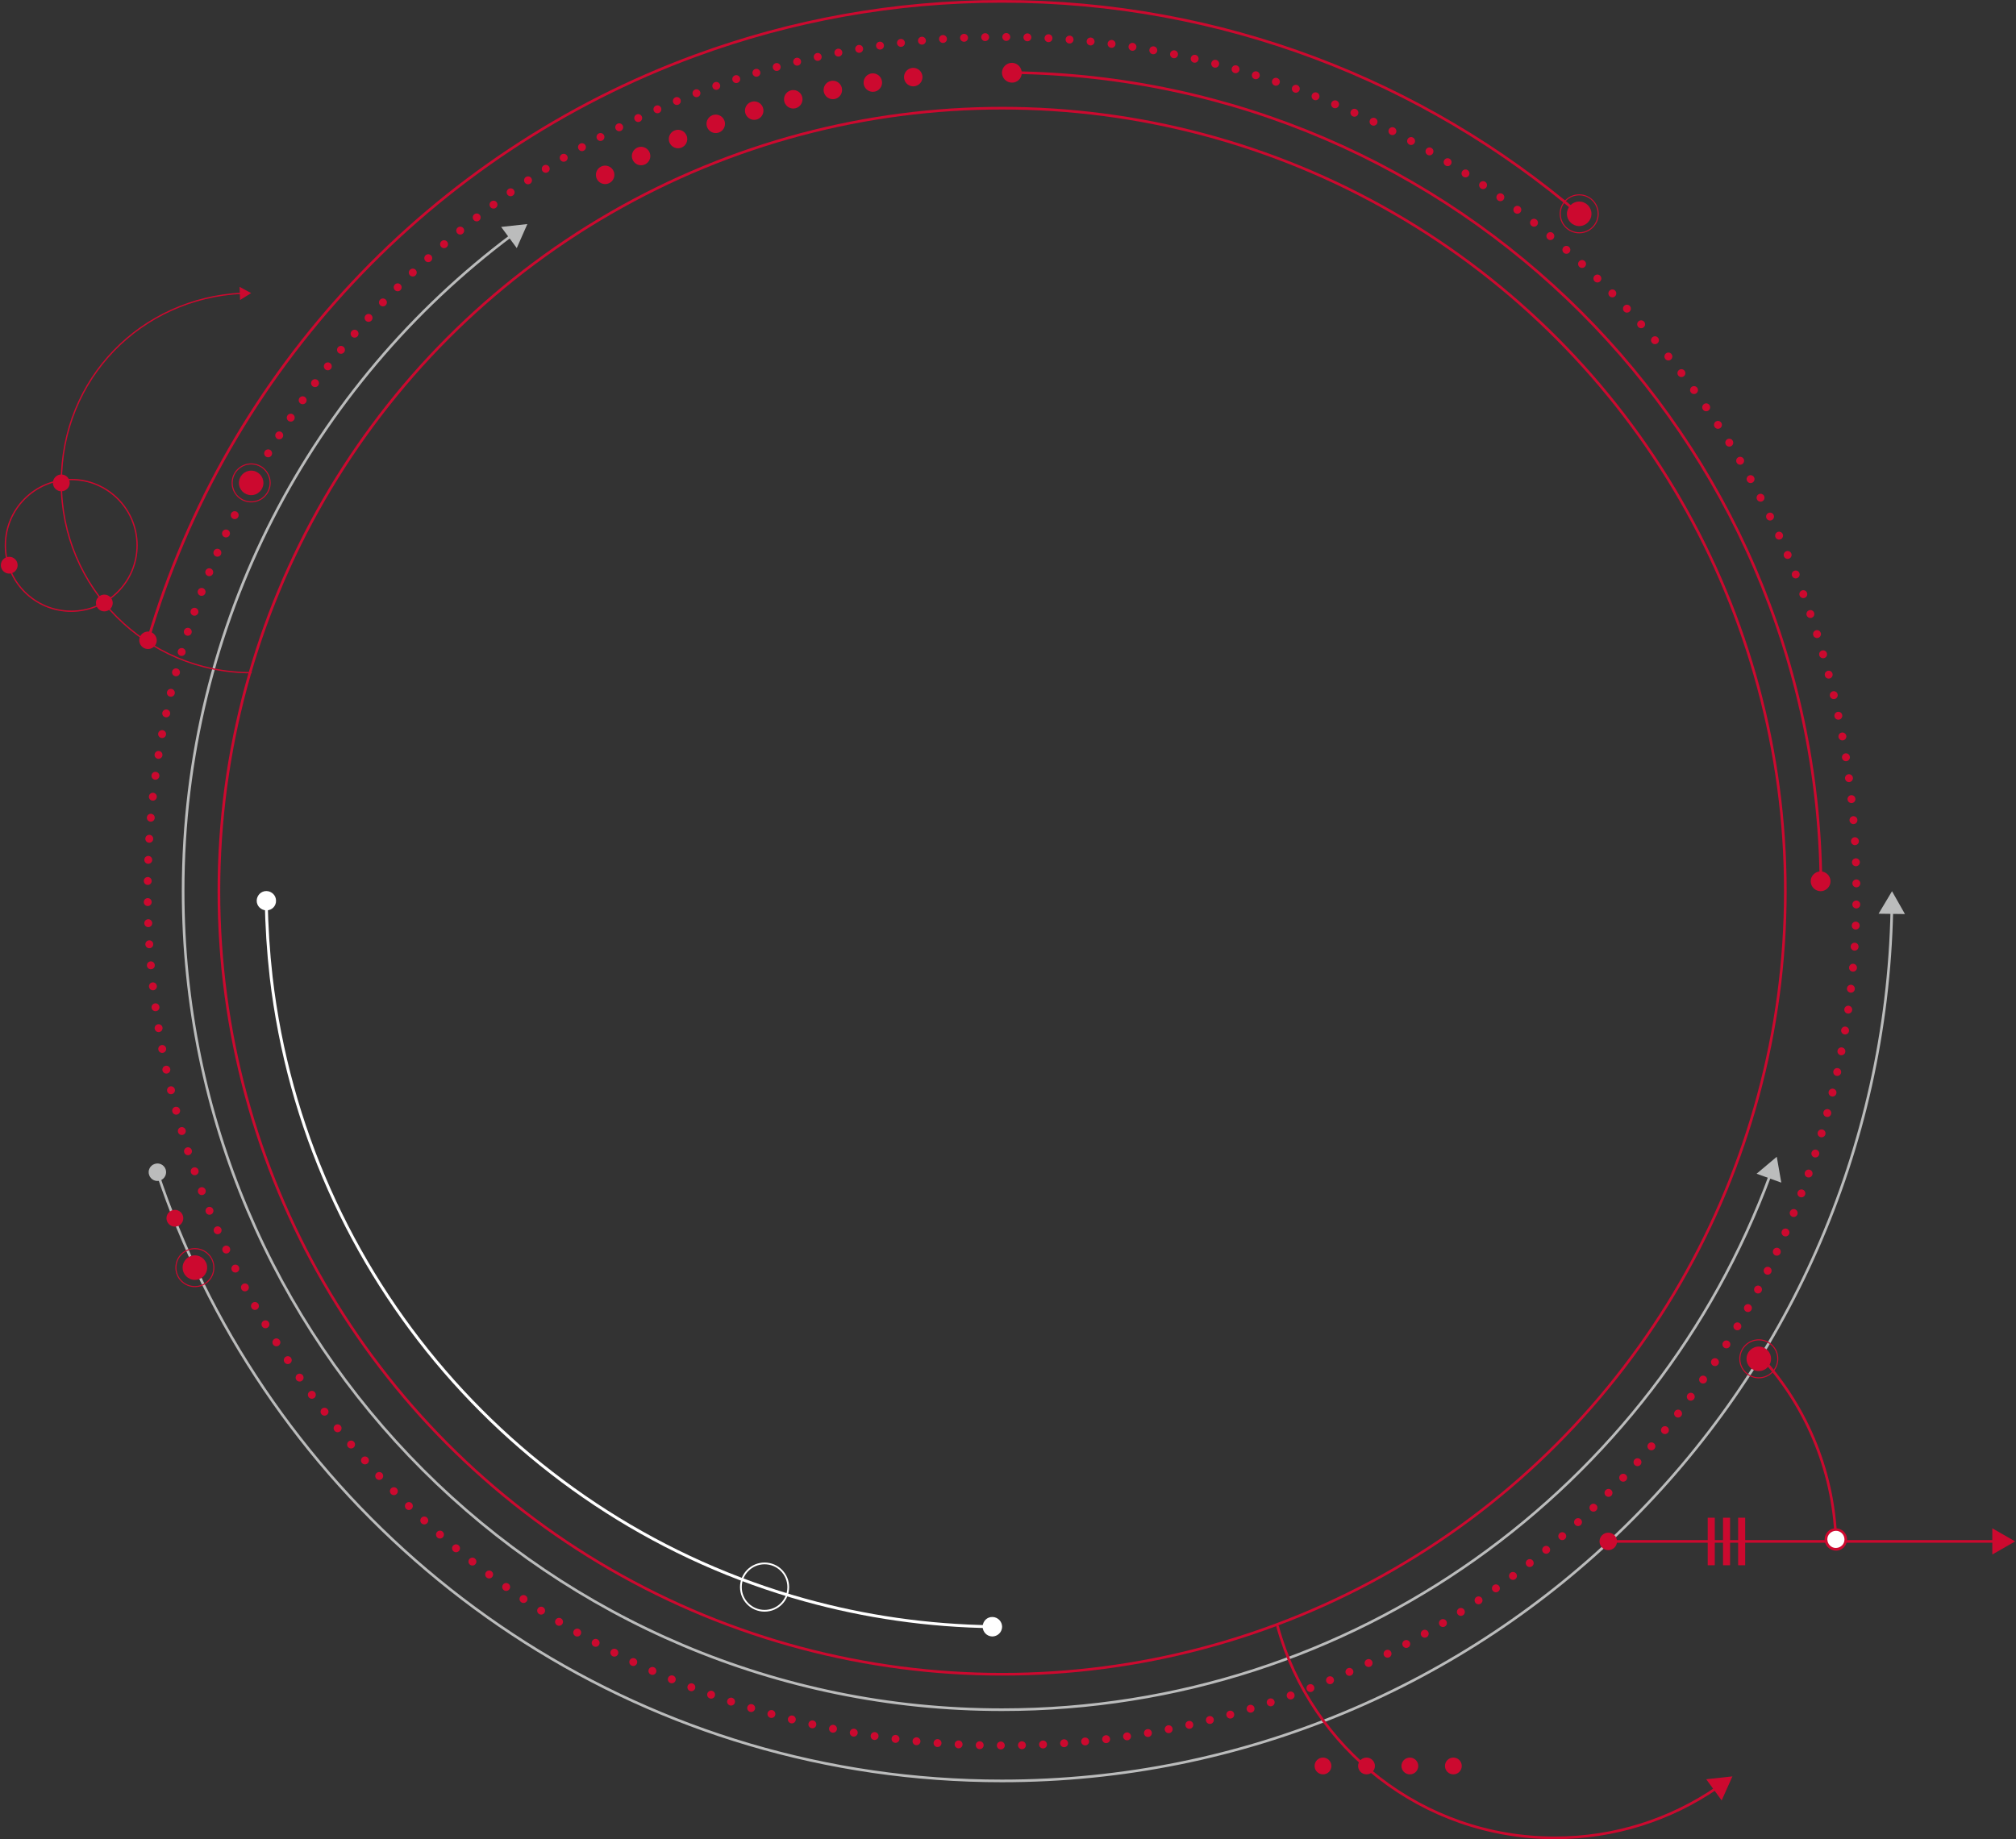 <?xml version="1.0" encoding="utf-8"?>
<!-- Generator: Adobe Illustrator 27.8.0, SVG Export Plug-In . SVG Version: 6.00 Build 0)  -->
<svg version="1.1" id="Layer_1" xmlns="http://www.w3.org/2000/svg" xmlns:xlink="http://www.w3.org/1999/xlink" x="0px" y="0px"
	 viewBox="0 0 1200 1095" style="enable-background:new 0 0 1200 1095;" xml:space="preserve">
<rect x="0" y="0" width="1200" height="1095" fill="#333333" stroke="none"/>
<style type="text/css">
	.st0{fill:none;stroke:#BBBCBC;stroke-width:1.57;stroke-linecap:round;stroke-linejoin:round;}
	.st1{fill:#BBBCBC;}
	.st2{fill:none;stroke:#CC092F;stroke-width:1.57;stroke-linecap:round;stroke-linejoin:round;}
	.st3{fill:#CC092F;}
	.st4{fill:none;stroke:#CC092F;stroke-width:1.57;stroke-miterlimit:10;}
	.st5{fill:none;stroke:#CC092F;stroke-width:4.709;stroke-linecap:round;stroke-linejoin:round;}
	.st6{fill:none;stroke:#CC092F;stroke-width:4.709;stroke-linecap:round;stroke-linejoin:round;stroke-dasharray:0,0,0,12.568;}
	.st7{fill:none;stroke:#FFFFFF;stroke-width:1.744;stroke-miterlimit:10;}
	.st8{fill:#FFFFFF;}
	.st9{fill:none;stroke:#CC092F;stroke-width:0.785;stroke-linecap:round;stroke-linejoin:round;}
	.st10{fill:none;stroke:#CC092F;stroke-width:0.632;stroke-linecap:round;stroke-linejoin:round;}
	.st11{fill:none;stroke:#FFFFFF;stroke-width:1.046;stroke-miterlimit:10;}
	.st12{fill:none;stroke:#CC092F;stroke-width:10.987;stroke-linecap:round;stroke-linejoin:round;}
	.st13{fill:none;stroke:#CC092F;stroke-width:10.987;stroke-linecap:round;stroke-linejoin:round;stroke-dasharray:0,0,0,24.209;}
</style>
<g>
	<g>
		<path class="st0" d="M1053.8,699.3c-68.6,186-247.5,318.6-457.4,318.6c-269.2,0-487.4-218.2-487.4-487.4
			c0-159.8,76.9-301.6,195.7-390.5"/>
		<polygon class="st1" points="1045.6,698.8 1057.6,688.7 1060.3,704.1 		"/>
		<polygon class="st1" points="307.6,147.7 313.9,133.4 298.3,135.1 		"/>
	</g>
	<g>
		<path class="st2" d="M602.1,43.2c264.7,3,478.8,217,481.8,481.7"/>
		<path class="st3" d="M602.2,49.2c-3.3-0.1-5.8-2.8-5.8-6c0.1-3.3,2.8-5.8,6-5.8c3.3,0.1,5.8,2.8,5.8,6
			C608.2,46.7,605.5,49.3,602.2,49.2z"/>
		<path class="st3" d="M1077.8,524.8c0.1,3.3,2.8,5.8,6,5.8c3.3-0.1,5.8-2.8,5.8-6c-0.1-3.3-2.8-5.8-6-5.8
			C1080.3,518.9,1077.7,521.6,1077.8,524.8z"/>
	</g>
	<circle class="st4" cx="596.5" cy="530.6" r="466.2"/>
	<g>
		<line class="st5" x1="159.6" y1="269.9" x2="159.6" y2="269.9"/>
		<path class="st6" d="M166.2,259.2C256.3,116.7,415.3,22,596.5,22C877.3,22,1105,249.7,1105,530.6s-227.7,508.6-508.6,508.6
			S87.9,811.4,87.9,530.6c0-78.1,17.6-152.1,49.1-218.3"/>
		<line class="st5" x1="139.7" y1="306.7" x2="139.7" y2="306.7"/>
	</g>
	<g>
		<path class="st0" d="M1126.1,541.8c-6,287.4-240.8,518.5-529.7,518.5c-208.9,0-389.5-120.9-475.8-296.5
			c-10.5-21.3-19.5-43.4-27.1-66.2"/>
		<polygon class="st1" points="1118.2,544 1126.2,530.6 1133.9,544.2 		"/>
		<path class="st1" d="M98.6,696.2c-0.9-2.7-3.9-4.2-6.6-3.2c-2.7,0.9-4.2,3.9-3.2,6.6c0.9,2.7,3.9,4.2,6.6,3.2
			C98.1,701.8,99.5,698.9,98.6,696.2z"/>
	</g>
	<g>
		<path class="st2" d="M88,381.4C135.2,220,257.2,90.6,414,33.1C470.9,12.2,532.3,0.8,596.4,0.8c131.1,0,251,47.6,343.5,126.5"/>
		<path class="st3" d="M93.1,382.7c-0.8,2.7-3.7,4.3-6.5,3.5c-2.7-0.8-4.3-3.7-3.5-6.5c0.8-2.7,3.7-4.3,6.5-3.5
			C92.3,377.1,93.9,380,93.1,382.7z"/>
	</g>
	<g>
		<path class="st7" d="M591,968.5c-38.7-0.5-76.2-6-111.9-15.9c-169-46.9-296.9-192.5-317.7-370.9c-1.7-15-2.7-30.3-2.9-45.7"/>
		<path class="st8" d="M590.8,962.7c3.2,0.1,5.7,2.7,5.7,5.9c-0.1,3.2-2.7,5.7-5.9,5.7c-3.2-0.1-5.7-2.7-5.7-5.9
			C585,965.1,587.6,962.6,590.8,962.7z"/>
		<path class="st8" d="M164.3,536.2c0-3.2-2.7-5.7-5.8-5.7c-3.2,0-5.7,2.7-5.7,5.8c0,3.2,2.7,5.7,5.8,5.7
			C161.9,542,164.4,539.4,164.3,536.2z"/>
	</g>
	<g>
		<path class="st9" d="M149.5,400.5c-62.4,0-113-50.6-113-113s47.6-109.9,107.4-112.9"/>
		<polygon class="st3" points="142.9,178.6 149.5,174.5 142.6,170.8 		"/>
	</g>
	<g>
		<circle class="st10" cx="149.5" cy="287.5" r="11.3"/>
		<circle class="st3" cx="149.5" cy="287.5" r="7.3"/>
	</g>
	<g>
		<circle class="st10" cx="940" cy="127.3" r="11.3"/>
		<circle class="st3" cx="940" cy="127.3" r="7.3"/>
	</g>
	<g>
		<circle class="st10" cx="1046.9" cy="809" r="11.3"/>
		<circle class="st3" cx="1046.9" cy="809" r="7.3"/>
	</g>
	<g>
		<circle class="st10" cx="116" cy="754.7" r="11.3"/>
		<circle class="st3" cx="116" cy="754.7" r="7.3"/>
	</g>
	<g>
		<circle class="st9" cx="42.4" cy="324.7" r="39.2"/>
		<circle class="st3" cx="36.5" cy="287.5" r="5"/>
		<circle class="st3" cx="62.1" cy="359" r="5"/>
		<circle class="st3" cx="5.5" cy="336.5" r="5"/>
	</g>
	<g>
		<circle class="st3" cx="839.2" cy="1051.4" r="5"/>
		<circle class="st3" cx="865.1" cy="1051.4" r="5"/>
		<circle class="st3" cx="787.5" cy="1051.4" r="5"/>
		<circle class="st3" cx="813.4" cy="1051.4" r="5"/>
	</g>
	<circle class="st3" cx="104.1" cy="725.3" r="5"/>
	<g>
		<path class="st2" d="M1022.1,1064.3c-27.5,18.9-60.8,29.9-96.6,29.9c-78.8,0-145.1-53.3-165-125.8"/>
		<polygon class="st3" points="1015.6,1059.3 1031.2,1057.6 1024.8,1071.9 		"/>
	</g>
	<g>
		<rect x="1016.5" y="903.6" class="st3" width="4.2" height="28.3"/>
		<rect x="1025.6" y="903.6" class="st3" width="4.2" height="28.3"/>
		<rect x="1034.6" y="903.6" class="st3" width="4.2" height="28.3"/>
	</g>
	<g>
		<line class="st4" x1="957" y1="917.7" x2="1188.2" y2="917.7"/>
		<circle class="st3" cx="957.3" cy="917.7" r="5.2"/>
		<polygon class="st3" points="1185.9,925.5 1199.5,917.7 1185.9,909.9 		"/>
	</g>
	<g>
		<path class="st2" d="M1046.9,806.4c27.2,29.1,44.4,67.8,45.9,110.4"/>
		<g>
			<path class="st8" d="M1086.9,916.6c0.1,3.3,2.8,5.8,6,5.8c3.3-0.1,5.8-2.8,5.8-6c-0.1-3.3-2.8-5.8-6-5.8
				C1089.4,910.7,1086.8,913.4,1086.9,916.6z"/>
			<path class="st3" d="M1086.1,916.7c-0.1-3.7,2.8-6.8,6.5-6.8s6.8,2.8,6.8,6.5c0.1,3.7-2.8,6.8-6.5,6.8S1086.2,920.3,1086.1,916.7
				C1086.1,913,1086.2,920.3,1086.1,916.7z M1097.9,916.4c-0.1-2.8-2.4-5.1-5.2-5c-2.8,0.1-5.1,2.4-5,5.2c0.1,2.8,2.4,5.1,5.2,5
				C1095.8,921.5,1098,919.2,1097.9,916.4C1097.9,913.5,1098,919.2,1097.9,916.4z"/>
		</g>
	</g>
	<circle class="st11" cx="455.1" cy="944.9" r="14.1"/>
	<g>
		<line class="st12" x1="360.2" y1="104.1" x2="360.2" y2="104.1"/>
		<path class="st13" d="M381.6,92.9c46.3-22.8,96.8-38.4,149.9-45.5"/>
		<line class="st12" x1="543.6" y1="45.9" x2="543.6" y2="45.9"/>
	</g>
</g>
</svg>
